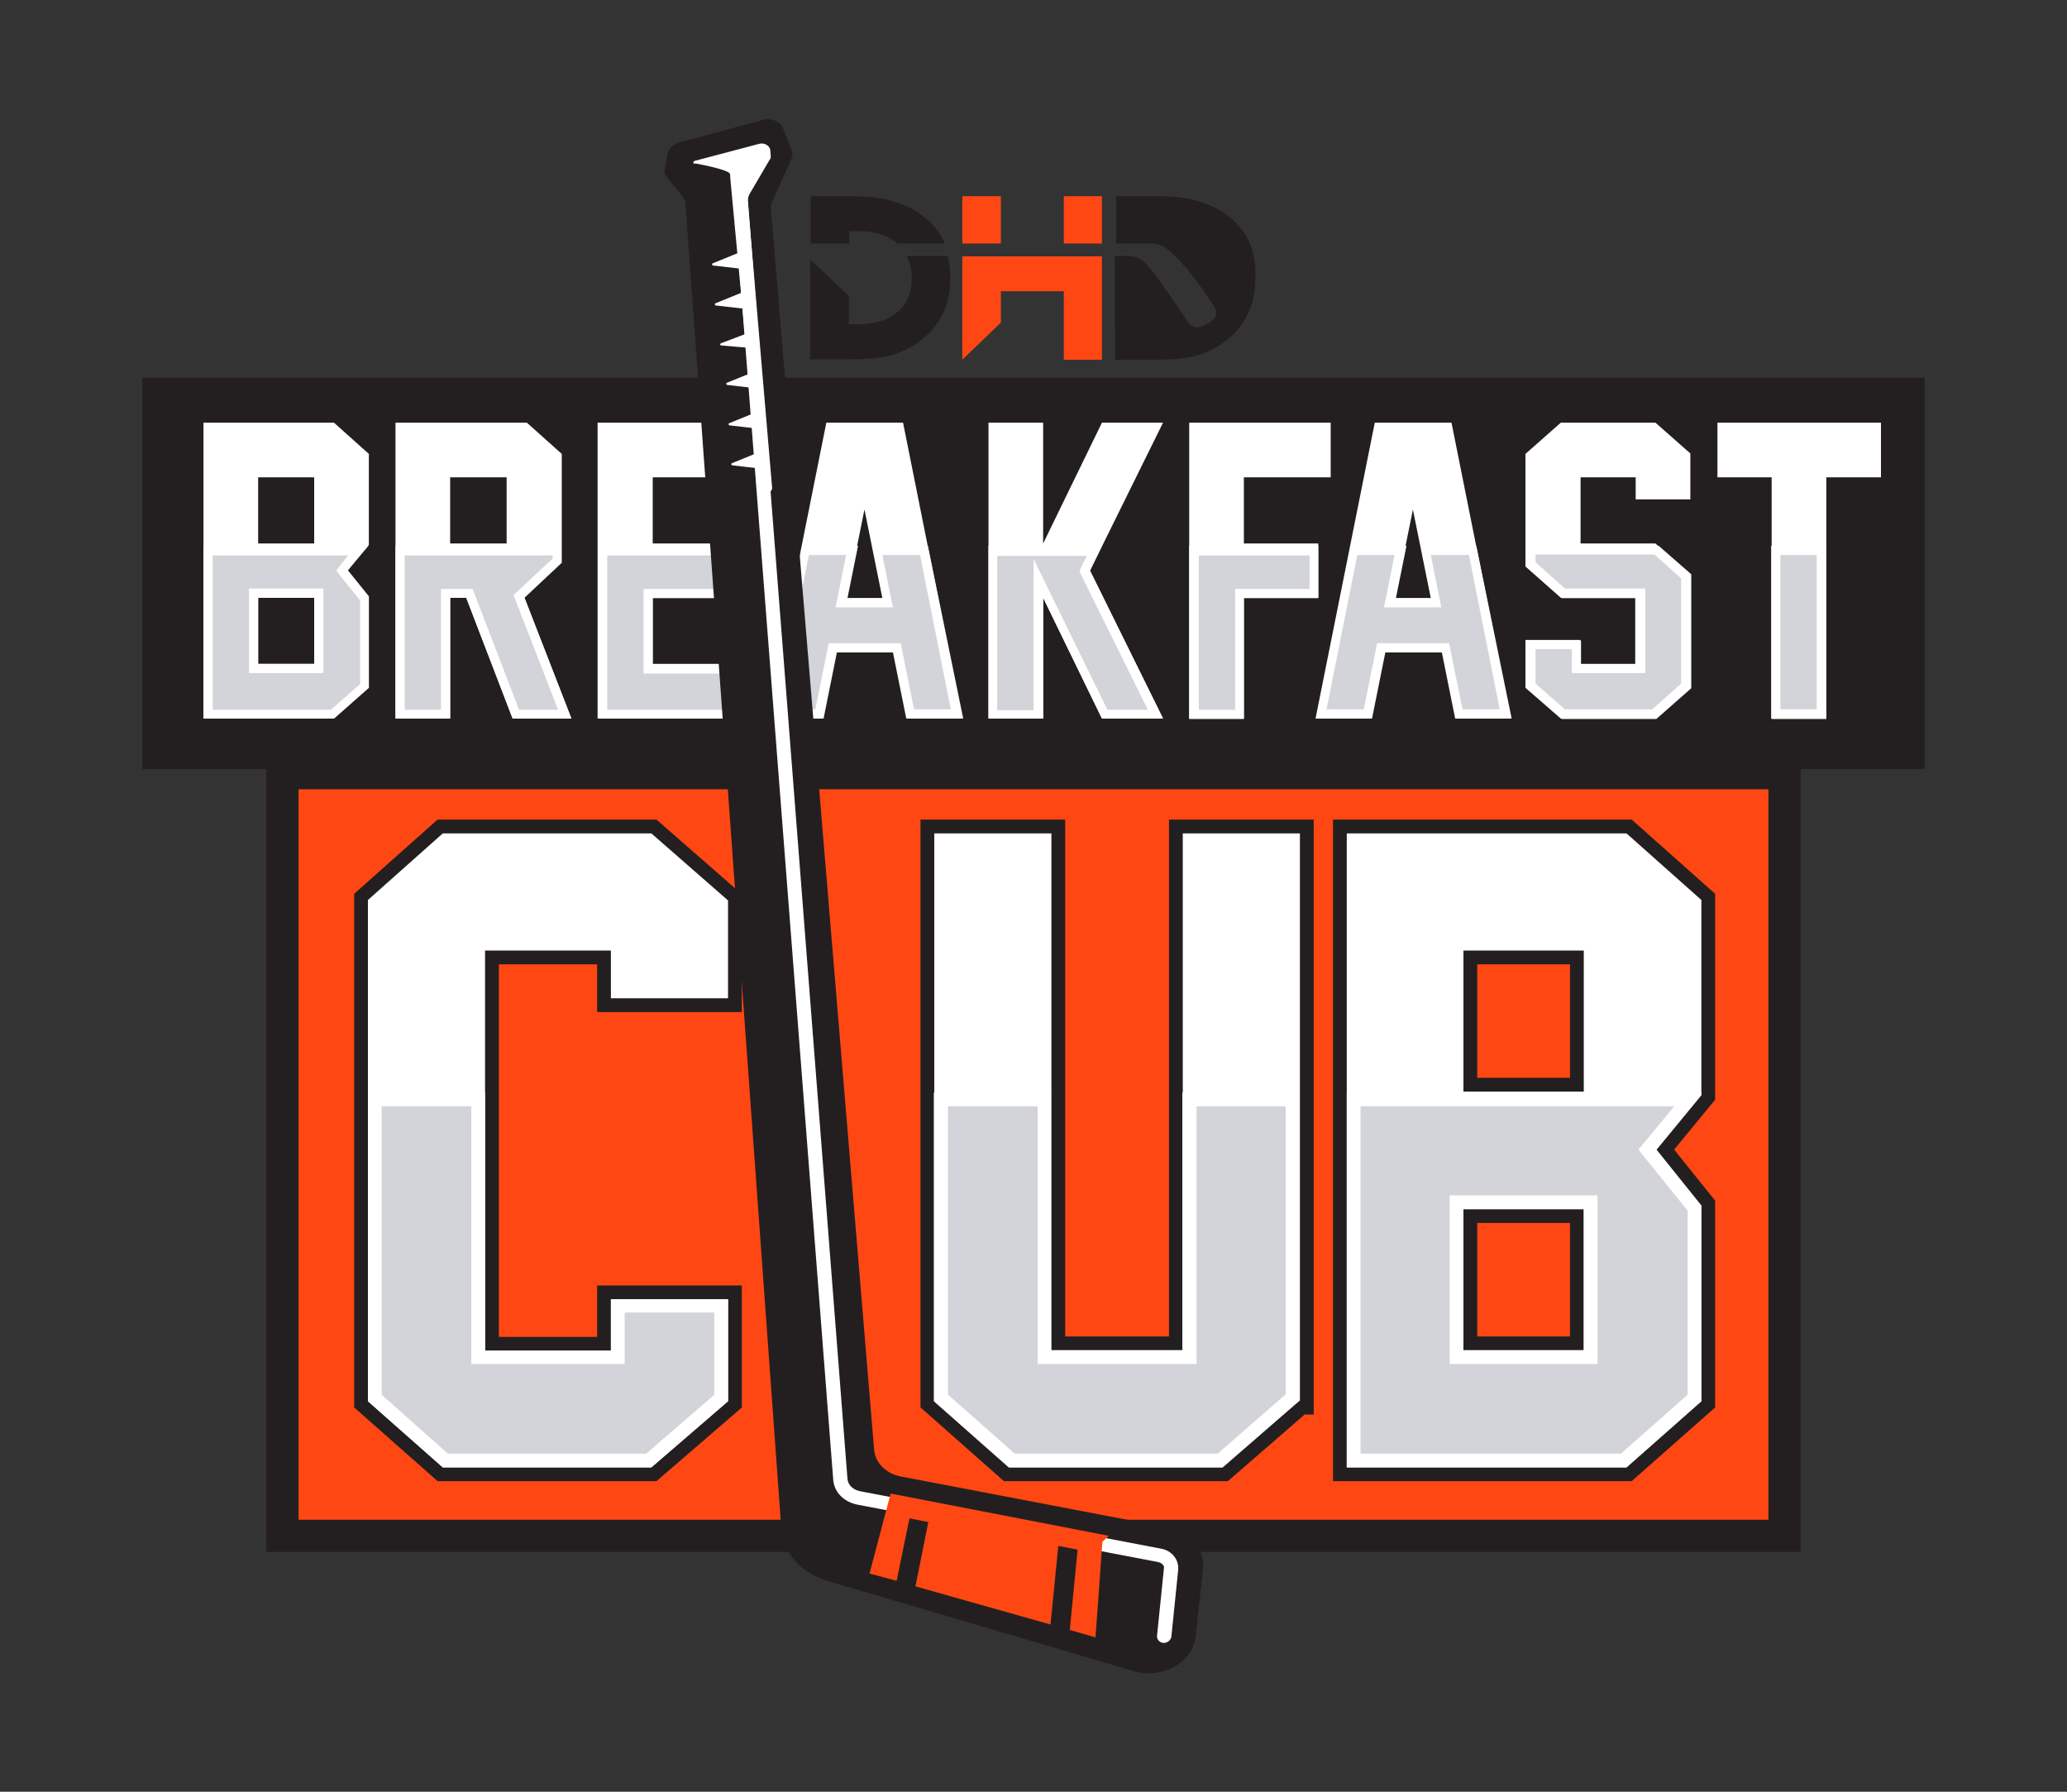 <?xml version="1.0" encoding="utf-8"?>
<!-- Generator: Adobe Illustrator 27.7.0, SVG Export Plug-In . SVG Version: 6.00 Build 0)  -->
<svg version="1.1" id="Layer_1" xmlns="http://www.w3.org/2000/svg" xmlns:xlink="http://www.w3.org/1999/xlink" x="0px" y="0px"
	 viewBox="0 0 450 390" style="enable-background:new 0 0 450 390;" xml:space="preserve">
<rect x="0" y="0" width="450" height="390" fill="#333333" stroke="none"/>
<style type="text/css">
	.st0{fill:#231F20;}
	.st1{fill:#FF4713;}
	.st2{fill:#231F20;stroke:#231F20;stroke-width:6;stroke-miterlimit:10;}
	.st3{fill:#FFFFFF;}
	.st4{fill-rule:evenodd;clip-rule:evenodd;fill:#231F20;}
	.st5{fill:#D3D3DA;}
</style>
<rect x="58" y="164.8" class="st0" width="334" height="173"/>
<rect x="65" y="171.8" class="st1" width="320" height="159"/>
<rect x="31" y="82.2" class="st0" width="388" height="85.2"/>
<path class="st2" d="M158.5,305l-16.7,14.4H96.4L80.1,305V195.9l16.3-14.5h45.4l16.7,14.6v21.3H133v-10.4h-27.4v87.1H133v-11.2h25.5
	V305z"/>
<path class="st2" d="M282.9,304.9l-16.7,14.5h-46.5L203.4,305V181.4h25.5v112.5h28.6V181.4h25.5V304.9z"/>
<path class="st2" d="M370.4,305l-16.3,14.4h-60.9v-138h60.9l16.3,14.5v42.4l-9.8,11.9l9.8,12.2V305z M318.6,237.6h26.2v-30.7h-26.2
	V237.6z M318.6,293.9h26.2v-30.7h-26.2V293.9z"/>
<path class="st3" d="M158.5,305l-16.7,14.4H96.4L80.1,305V195.9l16.3-14.5h45.4l16.7,14.6v21.3H133v-10.4h-27.4v87.1H133v-11.2h25.5
	V305z"/>
<path class="st3" d="M282.9,304.9l-16.7,14.5h-46.5L203.4,305V181.4h25.5v112.5h28.6V181.4h25.5V304.9z"/>
<path class="st3" d="M370.4,305l-16.3,14.4h-60.9v-138h60.9l16.3,14.5v42.4l-9.8,11.9l9.8,12.2V305z M318.6,237.6h26.2v-30.7h-26.2
	V237.6z M318.6,293.9h26.2v-30.7h-26.2V293.9z"/>
<path class="st3" d="M80.3,149.7l-7.6,6.7H44.3V92h28.4l7.6,6.8v19.8l-4.6,5.6l4.6,5.7V149.7z M56.2,118.3h12.2v-14.4H56.2V118.3z
	 M56.2,144.5h12.2v-14.4H56.2V144.5z"/>
<path class="st3" d="M124.4,156.4h-12.8l-10.1-26.3H98v26.3H86.1V92h28.6l7.6,6.8v23.7l-8.1,7.6L124.4,156.4z M98,118.3h12.3v-14.4
	H98V118.3z"/>
<path class="st3" d="M161.2,156.4h-31.1V92H161v11.9h-18.9v14.4h16.3v11.9h-16.3v14.4h19.2V156.4z"/>
<path class="st3" d="M197.3,156.4l-2.9-14.4H182l-2.9,14.4H167L179.9,92h16.7l12.9,64.4H197.3z M192.1,130.2l-3.9-19.3l-3.9,19.3
	H192.1z"/>
<path class="st3" d="M253.2,92l-15.9,32.2l15.9,32.2h-13.3l-12.8-26.3v26.3h-11.9V92h11.9v26.3L239.9,92H253.2z"/>
<path class="st3" d="M289.7,103.9h-18.9v14.4h16.2v11.9h-16.2v26.3h-11.9V92h30.8V103.9z"/>
<path class="st3" d="M316.8,156.4l-2.9-14.4h-12.5l-2.9,14.4h-12.1L299.3,92H316l12.9,64.4H316.8z M311.5,130.2l-3.9-19.3l-3.9,19.3
	H311.5z"/>
<path class="st3" d="M368,149.7l-7.6,6.7h-20.6l-7.7-6.7v-10.4h11.9v5.2h12v-14.4h-16.2l-7.7-6.8V98.8l7.7-6.8h20.6l7.6,6.7v10
	h-11.9v-4.8h-12v14.4h16.3l7.6,6.8V149.7z"/>
<path class="st3" d="M409.4,103.9h-11.8v52.6h-11.9v-52.6h-11.8V92h35.6V103.9z"/>
<g>
	<path class="st0" d="M268,47.5c-3.8-3.2-9-4.8-15.6-4.8H243v5.8h0V53h7.6c1.3,0,2.5,0.4,3.5,1.2c4,3.3,7.7,8.6,10.4,12.8
		c0.2,0.3,0.3,0.7,0.3,1.1c0,0.6-0.3,1.2-0.8,1.6c-0.6,0.5-1.4,0.9-2.3,1.3c-1.1,0.5-2.3,0.2-3.1-0.9c-0.9-1.3-1.7-2.5-2.5-3.7
		c-2-3-3.9-5.8-6.3-8.7c-1-1.3-2.7-2-4.4-2h-2.7l0,16.8h0.1v5.8h9.4c2.8,0,5.2-0.2,7.1-0.6c1.9-0.4,3.7-1.1,5.3-2
		c2.9-1.7,5.1-3.8,6.5-6.3c1.5-2.5,2.2-5.5,2.2-8.8C273.6,55,271.7,50.6,268,47.5z"/>
	<g>
		<rect x="231.6" y="42.7" class="st1" width="8.3" height="10.3"/>
		<rect x="209.5" y="42.7" class="st1" width="8.4" height="10.3"/>
		<polygon class="st1" points="231.6,55.8 231.6,55.8 224.1,55.8 217.9,55.8 209.5,55.8 209.5,78.3 217.9,70.2 217.9,63.4 
			231.6,63.4 231.6,78.3 239.9,78.3 239.9,55.8 		"/>
	</g>
	<g>
		<path class="st4" d="M184.8,50.3h1.9c3.7,0,6.6,0.9,8.7,2.7h10.3c-0.9-2.1-2.3-4-4.2-5.5c-3.8-3.2-9-4.8-15.6-4.8h-9.4V53h8.4
			V50.3z"/>
		<path class="st4" d="M197.4,55.7c0.7,1.4,1.1,3,1.1,4.8c0,3.2-1,5.6-3.1,7.4c-2.1,1.8-5,2.7-8.7,2.7h-1.9l0-6.2l-8.4-7.9v21.7h9.4
			c2.8,0,5.2-0.2,7.1-0.6c1.9-0.4,3.7-1.1,5.3-2c2.9-1.7,5.1-3.8,6.5-6.3c1.5-2.6,2.2-5.5,2.2-8.8c0-1.7-0.2-3.3-0.6-4.8H197.4z"/>
	</g>
</g>
<g>
	<polygon class="st5" points="97,317.9 81.6,304.3 81.6,239.3 104.1,239.3 104.1,295.4 134.5,295.4 134.5,284.3 157,284.3 
		157,304.3 141.3,317.9 	"/>
	<path class="st3" d="M102.6,240.8v53.1v3h3H133h3v-3v-8.2h19.5v17.9l-14.8,12.8H97.5l-14.4-12.8v-62.8H102.6 M105.6,237.8H80.1V305
		l16.3,14.4h45.4l16.7-14.4v-22.2H133v11.2h-27.4V237.8L105.6,237.8z"/>
</g>
<g>
	<polygon class="st5" points="220.3,317.9 204.9,304.3 204.9,239.3 227.3,239.3 227.3,295.4 258.9,295.4 258.9,239.3 281.4,239.3 
		281.4,304.2 265.6,317.9 	"/>
	<path class="st3" d="M279.9,240.8v62.7l-14.8,12.9h-44.2l-14.5-12.8v-62.8h19.5v53.1v3h3h28.6h3v-3v-53.1H279.9 M282.9,237.8h-25.5
		v56.1h-28.6v-56.1h-25.5V305l16.3,14.4h46.5l16.7-14.5V237.8L282.9,237.8z"/>
</g>
<g>
	<path class="st5" d="M294.7,317.9v-78.6h73l-9,10.9l10.3,12.8v41.3l-15.4,13.6H294.7z M317.1,295.4h29.2v-33.7h-29.2V295.4z"/>
	<path class="st3" d="M364.5,240.8l-6.2,7.5l-1.6,1.9l1.5,1.9l9.2,11.4v40.1l-14.5,12.8h-56.7v-75.6H364.5 M315.6,296.9h3h26.2h3v-3
		v-30.7v-3h-3h-26.2h-3v3v30.7V296.9 M370.4,237.8h-77.2v81.6h60.9l16.3-14.4v-42.5l-9.8-12.2l9.8-11.9V237.8L370.4,237.8z
		 M318.6,293.9v-30.7h26.2v30.7H318.6L318.6,293.9z"/>
</g>
<g>
	<path class="st5" d="M45.3,155.4v-35.6H78l-3.6,4.4l4.9,6.1v19.1l-7,6.2H45.3z M55.2,145.5h14.2v-16.4H55.2V145.5z"/>
	<path class="st3" d="M75.9,120.8l-1.7,2.1l-1,1.3l1,1.3l4.2,5.2v18.2l-6.4,5.6H46.3v-33.6H75.9 M54.2,146.5h2h12.2h2v-2v-14.4v-2
		h-2H56.2h-2v2v14.4V146.5 M80.2,118.8H44.3v37.6h28.4l7.6-6.7v-19.9l-4.6-5.7L80.2,118.8L80.2,118.8z M56.2,144.5v-14.4h12.2v14.4
		H56.2L56.2,144.5z"/>
</g>
<g>
	<polygon class="st5" points="112.4,155.4 102.2,129.2 97,129.2 97,155.4 87.1,155.4 87.1,119.8 121.3,119.8 121.3,122 113,129.8 
		123,155.4 	"/>
	<path class="st3" d="M120.3,120.8v0.8l-7.5,7l-1,0.9l0.5,1.3l9.2,23.7h-8.5l-9.6-25l-0.5-1.3h-1.4H98h-2v2v24.3h-7.9v-33.6H120.3
		 M122.3,118.8H86.1v37.6H98v-26.3h3.5l10.1,26.3h12.8L114.1,130l8.1-7.6V118.8L122.3,118.8z"/>
</g>
<g>
	<polygon class="st5" points="131.2,155.4 131.2,119.8 157.4,119.8 157.4,129.2 141.1,129.2 141.1,145.5 160.2,145.5 160.2,155.4 	
		"/>
	<path class="st3" d="M156.4,120.8v7.4h-14.3h-2v2v14.4v2h2h17.2v7.9h-27.1v-33.6H156.4 M158.4,118.8h-28.2v37.6h31.1v-11.9h-19.2
		v-14.4h16.3V118.8L158.4,118.8z"/>
</g>
<g>
	<polygon class="st5" points="198.2,155.4 195.3,141.1 181.2,141.1 178.3,155.4 168.2,155.4 175.3,119.8 185.4,119.8 183.2,131.2 
		193.3,131.2 191,119.8 201.1,119.8 208.3,155.4 	"/>
	<path class="st3" d="M200.3,120.8l6.7,33.6H199l-2.6-12.8l-0.3-1.6h-1.6H182h-1.6l-0.3,1.6l-2.6,12.8h-8.1l6.7-33.6h8.1l-1.8,9
		l-0.5,2.4h2.4h7.7h2.4l-0.5-2.4l-1.8-9H200.3 M202,118.8h-12.1l2.3,11.4h-7.7l2.3-11.4h-12.1l-7.5,37.6h12.1l2.9-14.4h12.5
		l2.9,14.4h12.1L202,118.8L202,118.8z"/>
</g>
<g>
	<polygon class="st5" points="240.5,155.4 226.1,125.9 226.1,155.4 216.2,155.4 216.2,119.8 238.3,119.8 236.1,124.2 251.6,155.4 	
		"/>
	<path class="st3" d="M236.7,120.8l-1.3,2.6l-0.4,0.9l0.4,0.9l14.5,29.3h-8.8l-12.3-25.1l-3.8-7.8v8.7v24.3h-7.9v-33.6H236.7
		 M239.9,118.8h-24.7v37.6h11.9v-26.3l12.8,26.3h13.3l-15.9-32.2L239.9,118.8L239.9,118.8z"/>
</g>
<g>
	<polygon class="st5" points="259.9,155.4 259.9,119.8 286.1,119.8 286.1,129.2 269.9,129.2 269.9,155.4 	"/>
	<path class="st3" d="M285.1,120.8v7.4h-14.2h-2v2v24.3h-7.9v-33.6H285.1 M287.1,118.8h-28.2v37.6h11.9v-26.3h16.2V118.8
		L287.1,118.8z"/>
</g>
<g>
	<polygon class="st5" points="317.6,155.4 314.7,141.1 300.6,141.1 297.7,155.4 287.6,155.4 294.8,119.8 304.9,119.8 302.6,131.2 
		312.7,131.2 310.5,119.8 320.6,119.8 327.7,155.4 	"/>
	<path class="st3" d="M319.8,120.8l6.7,33.6h-8.1l-2.6-12.8l-0.3-1.6h-1.6h-12.5h-1.6l-0.3,1.6l-2.6,12.8h-8.1l6.7-33.6h8.1l-1.8,9
		l-0.5,2.4h2.4h7.7h2.4l-0.5-2.4l-1.8-9H319.8 M321.4,118.8h-12.1l2.3,11.4h-7.7l2.3-11.4h-12.1l-7.5,37.6h12.1l2.9-14.4h12.5
		l2.9,14.4h12.1L321.4,118.8L321.4,118.8z"/>
</g>
<g>
	<polygon class="st5" points="340.3,155.4 333.2,149.3 333.2,140.3 343.1,140.3 343.1,145.5 357.1,145.5 357.1,129.2 340.3,129.2 
		333.2,123 333.2,119.8 360.7,119.8 367,125.5 367,149.3 360.1,155.4 	"/>
	<path class="st3" d="M360.3,120.8l5.7,5.1v22.9l-6.3,5.6h-19l-6.4-5.6v-7.5h7.9v3.2v2h2h12h2v-2v-14.4v-2h-2h-15.5l-6.4-5.7v-1.7
		H360.3 M361.1,118.8h-28.8v4.6l7.7,6.8h16.2v14.4h-12v-5.2h-11.9v10.4l7.7,6.7h20.6l7.6-6.7V125L361.1,118.8L361.1,118.8z"/>
</g>
<g>
	<rect x="386.6" y="119.8" class="st5" width="9.9" height="35.6"/>
	<path class="st3" d="M395.5,120.8v33.6h-7.9v-33.6H395.5 M397.5,118.8h-11.9v37.6h11.9V118.8L397.5,118.8z"/>
</g>
<g>
	<g>
		<path class="st0" d="M260.3,356.2l1.6-14.7c0.5-4.2-2.8-8-7.6-9l-58.1-11.1c-3.3-0.6-5.7-3-5.9-5.9L167.8,45.1
			c0-0.2,0-0.5,0.1-0.7l4.4-9.8c0.3-0.7,0.3-1.4,0-2.1l-1.8-4.5c-0.6-1.6-2.6-2.4-4.4-1.9l-18.2,4.9c-1.4,0.4-2.4,1.4-2.6,2.6
			l-0.6,3.5c-0.1,0.4,0,0.8,0.3,1.2l3.9,4.9c0.2,0.2,0.3,0.5,0.3,0.8l20.9,288.8c0.4,5.2,4.3,9.6,10,11.3l66.9,19.7
			C253.1,365.5,259.7,361.8,260.3,356.2z"/>
	</g>
	<g>
		<path class="st3" d="M151.3,35l14-3.7c1.1-0.3,2.3,0.4,2.4,1.4l0.1,1.2c0,0.3,0,0.6-0.2,0.8l-4.4,7.5c-0.3,0.6-0.5,1.3-0.4,1.9
			l5.3,62.1c0,0.5-0.4,1-1,1l-0.6,0c-0.6,0-1.1-0.3-1.2-0.9l-6.3-67.4c-0.1-0.7,0.2-1.1-0.6-1.5c-1.1-0.5-3.1-1.1-6.9-1.8
			C150.8,35.8,150.8,35.1,151.3,35z"/>
	</g>
	<g>
		<path class="st3" d="M161.1,54.9l-5.9,2.4c-0.3,0.1-0.2,0.5,0.1,0.5l6.1,0.7l-0.2-3.5C161.2,54.9,161.2,54.8,161.1,54.9z"/>
	</g>
	<g>
		<path class="st3" d="M161.7,63.6l-5.9,2.4c-0.3,0.1-0.2,0.5,0.1,0.5l6.1,0.7l-0.2-3.5C161.8,63.6,161.7,63.6,161.7,63.6z"/>
	</g>
	<g>
		<path class="st3" d="M163.6,72.2l-6.6,2.5c-0.3,0.1-0.3,0.5,0.1,0.5l6.9,0.6l-0.2-3.5C163.8,72.2,163.7,72.2,163.6,72.2z"/>
	</g>
	<g>
		<path class="st3" d="M164.2,80.9l-5.9,2.4c-0.3,0.1-0.2,0.5,0.1,0.5l6.1,0.7l-0.2-3.5C164.3,80.9,164.3,80.9,164.2,80.9z"/>
	</g>
	<g>
		<path class="st3" d="M164.7,89.7l-5.9,2.4c-0.3,0.1-0.2,0.5,0.1,0.5l6.1,0.7l-0.2-3.5C164.9,89.7,164.8,89.6,164.7,89.7z"/>
	</g>
	<g>
		<path class="st3" d="M165.3,98.4l-5.9,2.4c-0.3,0.1-0.2,0.5,0.1,0.5l6.1,0.7l-0.2-3.5C165.4,98.4,165.3,98.4,165.3,98.4z"/>
	</g>
	<g>
		<path class="st3" d="M253.4,357.6c-0.1,0-0.1,0-0.2,0c-0.8-0.1-1.4-0.8-1.3-1.6l1.5-14.7c0.1-0.6-0.5-1.1-1.3-1.3l-65.5-12.5
			c-2.9-0.6-5-2.7-5.2-5.4L159.7,42.2c-0.1-0.8,0.6-1.5,1.4-1.6c0.8-0.1,1.5,0.6,1.6,1.4l21.8,279.9c0.1,1.3,1.2,2.4,2.8,2.7
			l65.5,12.5c2.3,0.4,3.9,2.4,3.7,4.6l-1.5,14.7C254.8,357,254.2,357.6,253.4,357.6z"/>
	</g>
	<g>
		<polygon class="st1" points="234.6,337.3 230.4,336.5 228.7,353.6 199.3,345.3 202.1,331.3 198,330.5 195.2,344.1 189.3,342.5 
			193.9,325.1 241.4,334.3 240,335.6 238.5,356.4 232.9,354.8 		"/>
	</g>
</g>
</svg>
